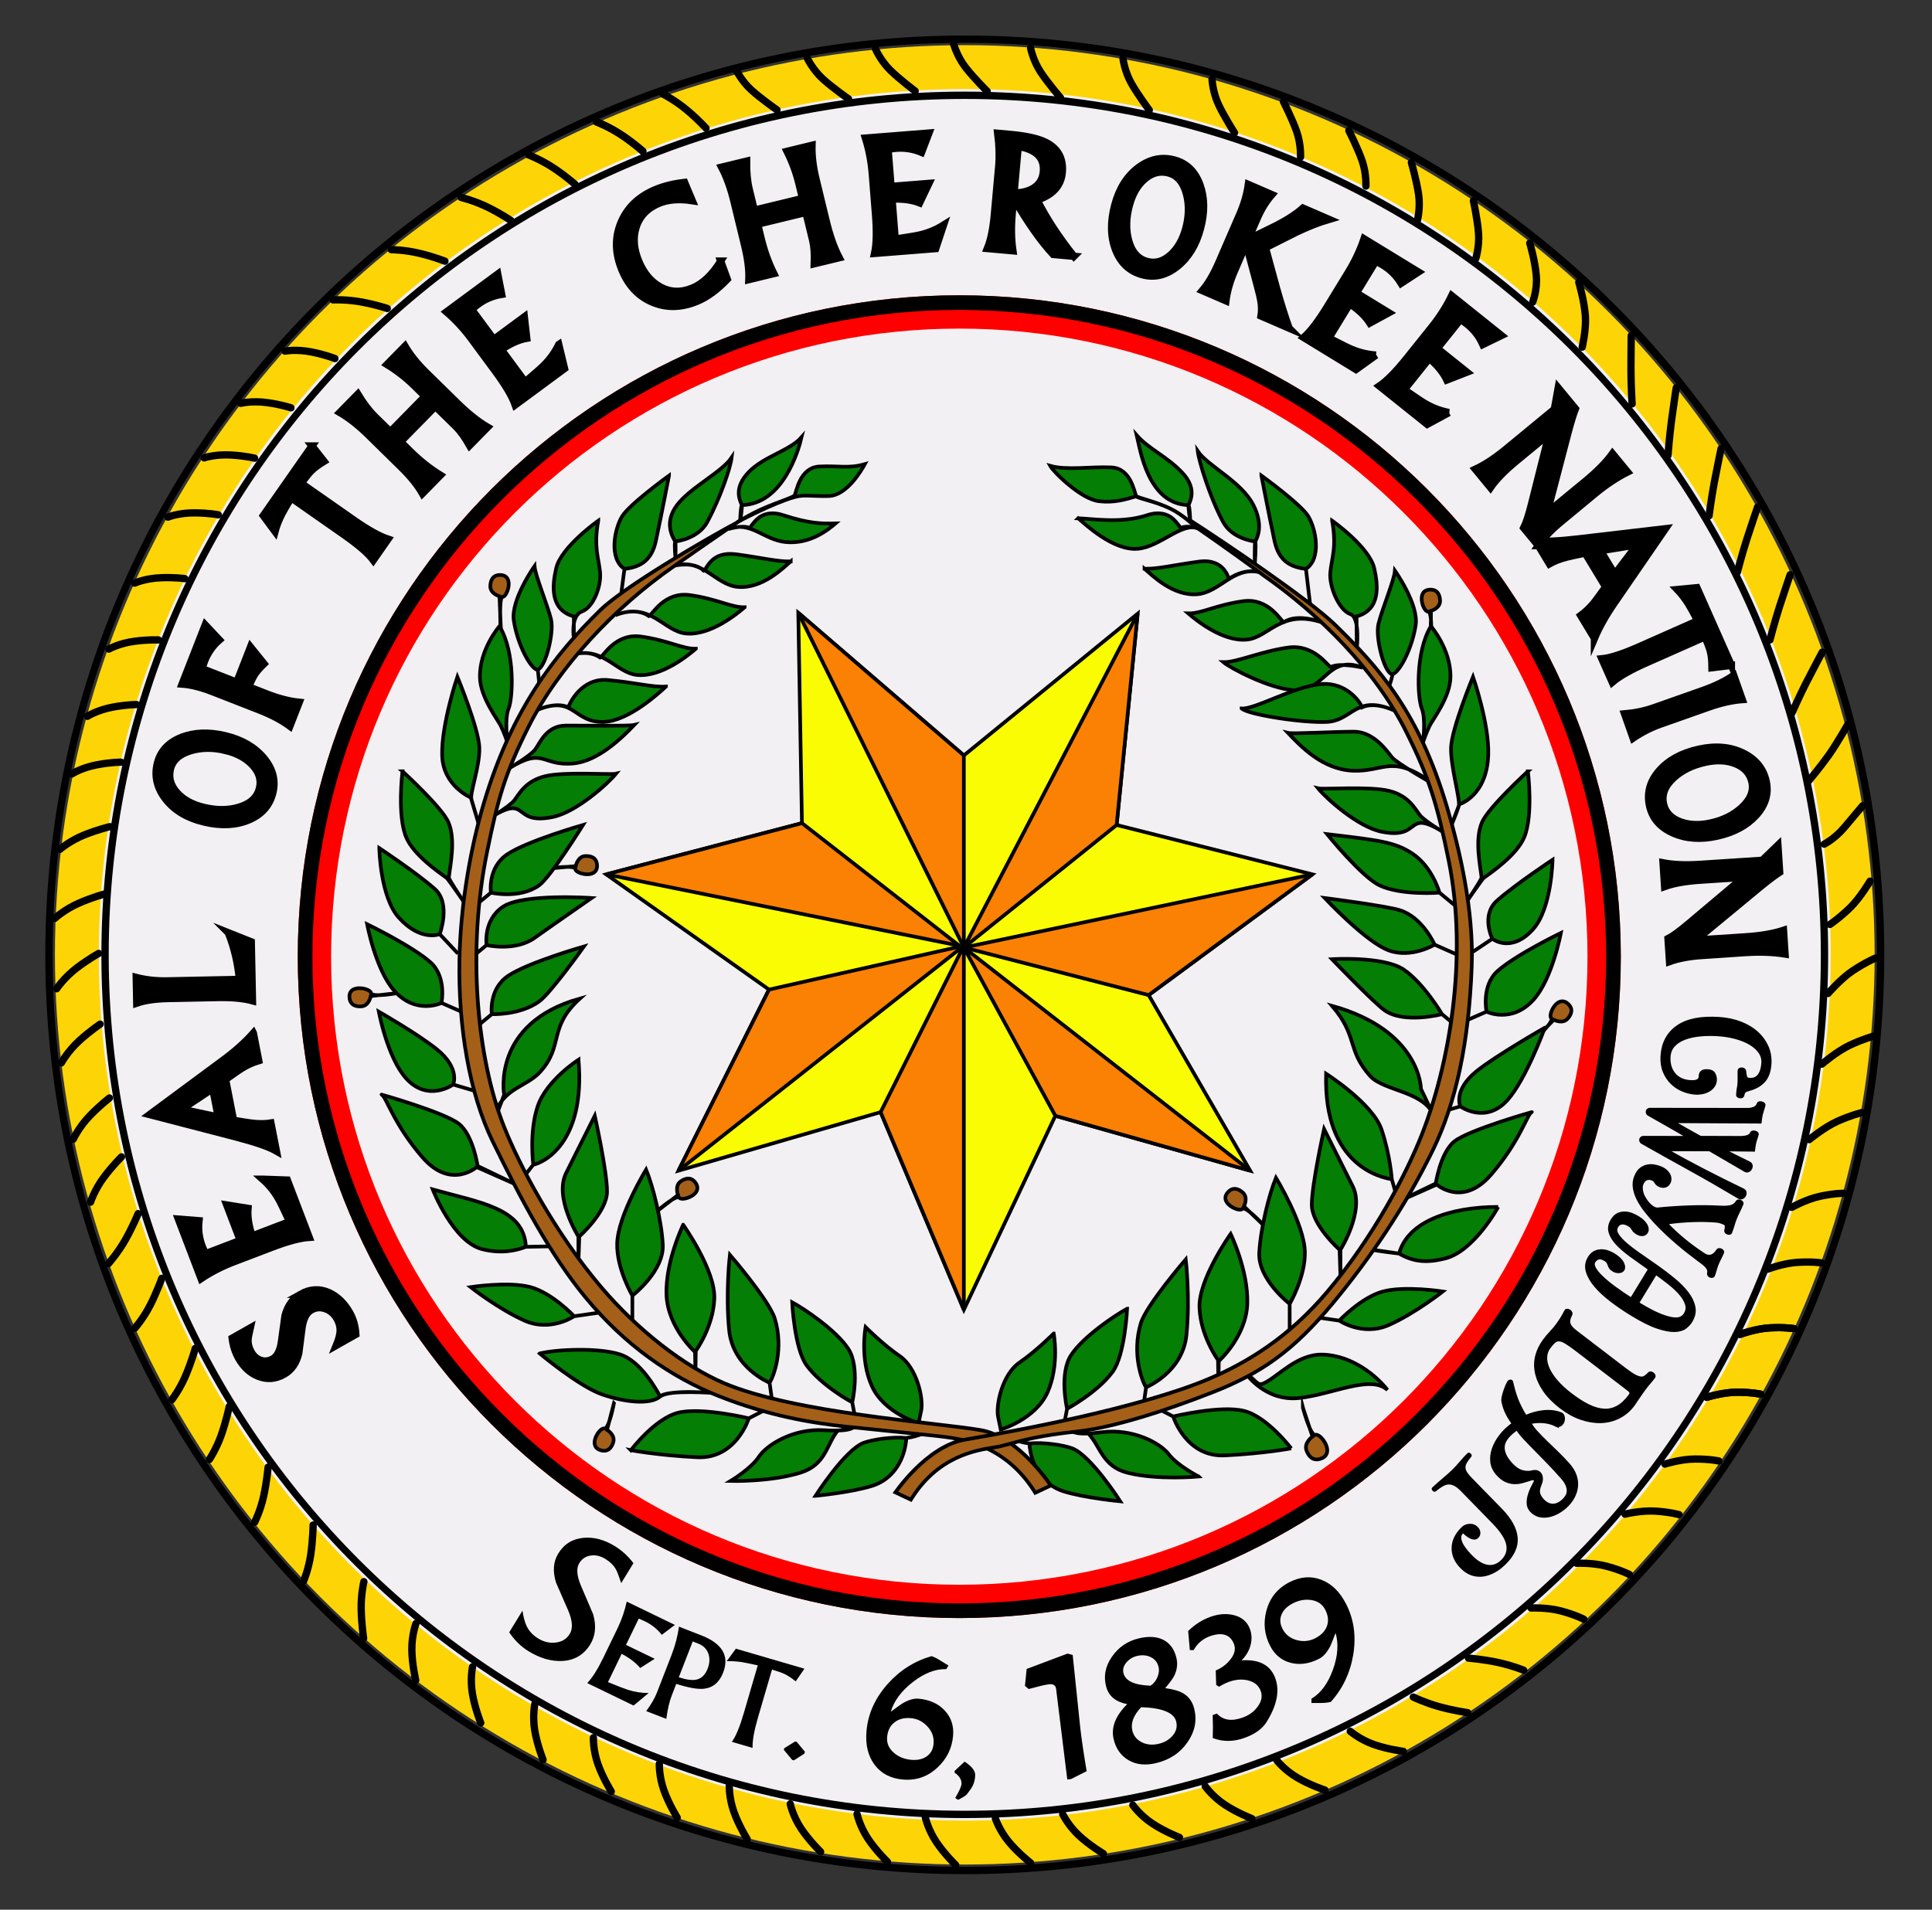<?xml version="1.0" encoding="UTF-8" standalone="no"?>
<svg xmlns="http://www.w3.org/2000/svg" viewBox="38.167 23.5 264 261">
  <rect x="38.167" y="23.5" width="264" height="261" fill="#333333" stroke="none"/>
  <defs>
    <path id="a" d="M251.833 167.398h61.886v42.033H251.833z"/>
  </defs>
  <circle cx="170.772" cy="153.52" r="122.214" fill="#F2F0F2"/>
  <circle cx="170" cy="154" r="121.327" fill="none" stroke="#FDD506" stroke-miterlimit="10" stroke-width="6"/>
  <path fill="none" stroke="#000" stroke-linecap="round" stroke-miterlimit="10" d="M148.477 31.454s.745 1.567 2.116 2.821c1.35 1.234 3.526 2.743 3.526 2.743m3.673-6.844s.685 1.594 2.007 2.898c1.302 1.285 3.42 2.874 3.42 2.874m5.259-6.431s.459 1.673 1.59 3.146c1.113 1.451 2.993 3.316 2.993 3.316m5.932-5.921s.332 1.703 1.35 3.258c1 1.531 2.732 3.533 2.732 3.533m8.541-5.359s.211 1.722 1.117 3.344c.891 1.598 2.479 3.716 2.479 3.716m8.576-4.204s.084 1.732.871 3.417c.771 1.659 2.2 3.887 2.2 3.887m9.02 3.321s.088-1.732-.527-3.486c-.602-1.727-1.805-4.086-1.805-4.086m18.314 16.188s.419-1.683.151-3.522c-.26-1.811-.986-4.356-.986-4.356m-6.214 3.219s.088-1.732-.526-3.486c-.603-1.727-1.805-4.086-1.805-4.086m17.336 17.5s.528-1.652.383-3.505c-.141-1.824-.697-4.412-.697-4.412m8.097 13.852s.641-1.63.504-3.483c-.156-2.116-.9-4.584-.9-4.584m7.166 14.221s.567-2.417.432-4.271c-.155-2.116-.9-4.584-.9-4.584m7.167 7.287s-.043 2.764-.039 4.623c.004 2.121.157 4.702.157 4.702m6.03-2.2s-.412 2.734-.656 4.577c-.279 2.103-.471 4.681-.471 4.681m7.252-.936s-.563 2.707-.91 4.533c-.396 2.083-.73 4.647-.73 4.647m6.629-1.208s-.895 2.616-1.463 4.386c-.65 2.019-1.3 4.521-1.3 4.521m7.218.348s-.894 2.616-1.463 4.386c-.65 2.019-1.299 4.521-1.299 4.521m7.143 1.677s-1.301 2.439-2.146 4.095c-.966 1.888-2.01 4.254-2.01 4.254m7.657 1.521s-1.492 2.628-2.566 4.146c-1.227 1.73-2.74 3.523-2.74 3.523m7.324 3.451s-1.305 1.561-2.508 2.978c-1.332 1.567-2.742 2.272-2.742 2.272m6.268 5.053s-1.332 2.272-2.742 3.644c-1.475 1.434-2.74 2.272-2.74 2.272m-.263 9.438s1.721-1.995 3.354-3.091c1.71-1.146 3.107-1.741 3.107-1.741m-7.306 14.493s1.993-1.724 3.77-2.567c1.859-.883 3.328-1.271 3.328-1.271m-8.82 14.15s2.026-1.683 3.819-2.491c1.877-.845 3.354-1.201 3.354-1.201m-9.557 12.947s1.945-1.099 3.867-1.512c2.015-.43 3.264-.408 3.264-.408m-10.433 10.373s2.084-.804 4.047-.932c2.057-.131 3.287.072 3.287.072m-15.65 18.37s2.128-.682 4.096-.693c2.06-.008 3.275.267 3.275.267"/>
  <path fill="none" stroke="#000" stroke-linecap="round" stroke-miterlimit="10" d="M271.39 214.471s2.128-.682 4.096-.693c2.06-.008 3.275.267 3.275.267m-2.811-8.174s2.092-.782 4.057-.891c2.058-.107 3.285.105 3.285.105"/>
  <path fill="none" stroke="#000" stroke-linecap="round" stroke-miterlimit="10" d="M275.95 205.871s2.092-.782 4.057-.891c2.058-.107 3.285.105 3.285.105M265.67 223.6s2.127-.682 4.096-.691c2.059-.01 3.275.265 3.275.265m-12.824 7.265s2.17-.535 4.134-.412c2.056.13 3.25.483 3.25.483m-14.001 6.64s2.232-.094 4.133.418c1.987.537 3.088 1.123 3.088 1.123m-13.451 4.573s2.232-.094 4.133.418c1.988.536 3.088 1.123 3.088 1.123m-15.762 5.314s2.104.168 4.063.599c2.011.442 3.485 1.058 3.485 1.058m-7.66 5.799s-2.09-.302-4.016-.854c-1.979-.568-3.412-1.275-3.412-1.275m-1.363 7.415s-2.155-.273-4.036-.939c-1.94-.688-3.214-1.803-3.214-1.803m-3.463 8.035s-2.063-.682-3.78-1.696c-1.772-1.047-2.808-2.386-2.808-2.386m-3.395 7.979s-2.024-.787-3.688-1.889c-1.719-1.137-2.684-2.526-2.684-2.526m-3.524 6.987s-2.024-.787-3.688-1.889c-1.718-1.137-2.683-2.526-2.683-2.526m-4.025 6.631s-1.868-1.108-3.328-2.469c-1.508-1.403-2.23-2.933-2.23-2.933m-4.372 6.677s-1.711-1.341-2.983-2.876c-1.315-1.586-1.836-3.195-1.836-3.195m-5.43 6.352s-1.559-1.514-2.664-3.174c-1.141-1.716-1.489-3.371-1.489-3.371m-5.171 6.114s-1.559-1.514-2.664-3.175c-1.141-1.715-1.489-3.371-1.489-3.371m-4.976 5.175s-1.559-1.514-2.664-3.175c-1.141-1.715-1.489-3.371-1.489-3.371m-5.888 4.807s-1.146-1.846-1.815-3.726c-.691-1.94-.627-3.631-.627-3.631m-7.117 4.419s-1.146-1.846-1.815-3.727c-.691-1.939-.627-3.631-.627-3.631m-6.568 3.794s-1.146-1.847-1.815-3.727c-.691-1.939-.627-3.631-.627-3.631m-6.876 3.018s-.806-2.019-1.136-3.984c-.341-2.03.017-3.687.017-3.687m-7.4 2.634s-.806-2.02-1.136-3.984c-.341-2.031.017-3.688.017-3.688m-7.764 1.836s-.496-2.115-.53-4.108c-.035-2.062.566-3.644.566-3.644m-7.157 2.037s-.299-2.035-.333-4.029c-.035-2.061.369-3.723.369-3.723m-6.933-7.744s-.036 2.059-.326 4.031c-.3 2.037-.969 3.611-.969 3.611m-4.859-15.549s-.185 2.051-.617 3.998c-.446 2.01-1.227 3.531-1.227 3.531m-3.458-15.836s-.428 2.013-1.088 3.896c-.683 1.942-1.639 3.361-1.639 3.361m-1.917-15.196s-.566 1.979-1.355 3.812c-.815 1.89-1.868 3.24-1.868 3.24m-1.359-16.617s-.697 1.937-1.607 3.712c-.94 1.831-2.081 3.108-2.081 3.108m-3.606-8.829s1.317-1.489 2.299-3.227c1.015-1.791 1.763-3.604 1.763-3.604m-2.273-7.759s-1.147 1.119-2.352 2.711c-1.331 1.757-1.879 3.479-1.879 3.479m2.583-14.238s-1.273.976-2.661 2.408c-1.532 1.584-2.283 3.229-2.283 3.229m3.676-15.729s-1.335.887-2.815 2.228c-1.634 1.479-2.494 3.069-2.494 3.069m5.106-14.961s-1.406.771-2.995 1.979c-1.754 1.333-2.747 2.846-2.747 2.846m6.484-12.93s-1.549.41-3.382 1.202c-2.023.874-3.349 2.104-3.349 2.104m7.511-12.526s-1.561.363-3.417 1.099c-2.048.813-3.411 2.002-3.411 2.002m8.348-11.915s-1.29-.015-3.252.353c-2.166.406-3.448 1.254-3.448 1.254m8.816-9.481s-1.29-.015-3.252.353c-2.166.406-3.448 1.254-3.448 1.254m9.715-10.438s-1.288-.083-3.266.179c-2.185.29-3.51 1.069-3.51 1.069m10.385-9.627s-1.274-.203-3.269-.126c-2.202.085-3.594.737-3.594.737m11.43-9.335s-1.264-.258-3.26-.267c-2.204-.009-3.623.582-3.623.582m11.844-8.055s-1.249-.323-3.241-.436c-2.201-.125-3.648.392-3.648.392m11.851-6.841s-1.218-.425-3.194-.703c-2.183-.306-3.668.089-3.668.089m12.871-6.12s-1.191-.496-3.147-.889c-2.162-.434-3.667-.126-3.667-.126m13.969-5.832s-1.448-.492-3.409-.862c-2.142-.404-3.996-.313-3.996-.313m15.282-5.286s-1.419-.57-3.356-1.045c-2.117-.52-3.973-.53-3.973-.53m16.346-3.98s-1.259-.869-3.044-1.759c-1.95-.974-3.758-1.393-3.758-1.393m15.568-1.792s-1.135-1.025-2.788-2.142c-1.807-1.221-3.544-1.872-3.544-1.872m24.227-3.663s-1.02-1.139-2.546-2.424c-1.667-1.404-3.327-2.236-3.327-2.236m-2.772 7.806s-1.135-1.025-2.788-2.142c-1.807-1.221-3.544-1.872-3.544-1.872"/>
  <path fill="none" stroke="#000" stroke-linecap="round" stroke-miterlimit="10" d="M125.998 44.163s-1.135-1.025-2.788-2.142c-1.807-1.221-3.544-1.872-3.544-1.872m19.03-7.195s.745 1.567 2.116 2.821c1.35 1.234 3.526 2.743 3.526 2.743"/>
  <path d="M170.001 29.357c33.292 0 64.593 12.965 88.135 36.507s36.507 54.842 36.507 88.135-12.965 64.593-36.507 88.136c-23.542 23.542-54.843 36.508-88.135 36.508-33.293 0-64.594-12.966-88.136-36.508C58.323 218.594 45.357 187.293 45.357 154s12.965-64.594 36.507-88.135c23.543-23.542 54.844-36.508 88.137-36.508m0 242.62c65.052 0 117.976-52.924 117.976-117.977 0-65.052-52.924-117.976-117.976-117.976-65.053 0-117.977 52.924-117.977 117.976 0 65.053 52.924 117.977 117.977 117.977m0-243.62C100.61 28.357 44.357 84.61 44.357 154c0 69.391 56.253 125.643 125.644 125.643 69.389 0 125.642-56.252 125.642-125.643 0-69.39-56.253-125.643-125.642-125.643zm0 242.62c-64.604 0-116.977-52.373-116.977-116.977 0-64.603 52.373-116.976 116.977-116.976 64.603 0 116.976 52.373 116.976 116.976 0 64.604-52.373 116.977-116.976 116.977z"/>
  <path fill="red" d="M259.643 154.25c0 49.922-40.471 90.393-90.392 90.393-49.923 0-90.394-40.471-90.394-90.393s40.471-90.393 90.394-90.393c49.921 0 90.392 40.471 90.392 90.393zm-90.392-85.84c-47.408 0-85.841 38.433-85.841 85.84 0 47.409 38.433 85.841 85.841 85.841 47.408 0 85.839-38.432 85.839-85.841 0-47.408-38.431-85.84-85.839-85.84z"/>
  <path d="M169.251 65.857c48.74 0 88.392 39.653 88.392 88.393s-39.652 88.393-88.392 88.393-88.394-39.65-88.394-88.393c0-48.74 39.654-88.393 88.394-88.393m0-2c-49.923 0-90.394 40.47-90.394 90.393 0 49.922 40.471 90.393 90.394 90.393 49.921 0 90.392-40.471 90.392-90.393s-40.471-90.393-90.392-90.393z"/>
  <g stroke="#000" stroke-miterlimit="10" stroke-width=".5">
    <path fill="#FAFC04" d="m169.875 202.5-11.375-27-27.625 8 12.375-24.75L121 143l26.75-7-.5-28.75 22.625 19.5 23.75-19.375-2.875 28.875L217.5 143l-22.375 16.5 13.874 24-26.624-7.5z"/>
    <path fill="#FA8104" stroke-linejoin="bevel" d="m147.25 107.25 22.625 19.5V153zm46.375.125-2.875 28.875L169.875 153z"/>
    <path fill="#FA8104" stroke-linecap="round" stroke-linejoin="bevel" d="m217.5 143-22.375 16.5-25.25-6.5z"/>
    <path fill="#FA8104" stroke-linejoin="bevel" d="m208.999 183.5-26.624-7.5-12.5-23zm-50.499-8 11.375 27v-49.75zm-27.625 8 12.375-24.75 26.625-6zM121 143l26.75-7 21.5 16.75z"/>
  </g>
  <path fill="none" stroke="#000" stroke-miterlimit="10" stroke-width=".5" d="m111.875 117.125-.375-3.625"/>
  <path fill="#A46019" stroke="#000" stroke-miterlimit="10" stroke-width=".5" d="m113.104 142.211 3.735-.339s.257-1.32 1.297-1.373c.763-.039 1.524.196 1.614 1.192.08.885-.482 1.233-1.137 1.29-.82.071-1.787-.317-1.82-.686-.061-.664-3.689-.084-3.689-.084z"/>
  <path fill="#047E04" stroke="#000" stroke-miterlimit="10" stroke-width=".5" d="M139.305 94.805s.309-2.081.232-2.273c-.278-.696-1.159-2.319.928-4.499 2.087-2.18 5.612-2.922 7.236-4.778-.464 1.948-2.598 9.138-8.164 9.277-.186.279-.232 2.273-.232 2.273z"/>
  <path fill="#047E04" stroke="#000" stroke-miterlimit="10" stroke-width=".5" d="M139 94.813s1.651-1.029 3.438-1.813c1.997-.876 4.158-1.529 4.305-1.799.278-.51.695-3.803 3.386-3.942 2.691-.139 3.943.325 6.215-.325-.463.835-2.458 4.313-4.963 4.36s-3.299-.234-4.638.139c-2.93.817-7.743 3.38-7.743 3.38z"/>
  <path fill="#047E04" stroke="#000" stroke-miterlimit="10" stroke-width=".5" d="M152.338 95.037c-.928.789-3.391 2.859-6.772 2.551-3.062-.278-4.816-2.963-7.879-1.776 0 0 1.849-.59 2.87-.172.417-.139 1.296-2.831 4.685-1.716 3.525 1.159 5.287 1.159 7.096 1.113zm-21.868 4.762s.058-2.103-.042-2.284c-.359-.658-1.563-2.569.249-4.983 1.812-2.414 6.078-4.458 7.468-6.494-.155 1.355-1.542 5.494-3.34 8.813-.849 1.566-2.62 2.407-4.377 2.664-.151.298.042 2.284.042 2.284zm15.746.433c-.928.789-3.854 3.787-7.236 3.479-3.062-.278-4.73-3.961-8.667-2.898 0 0 2.688-.646 4.021.688.417-.139.927-2.728 4.461-2.242 3.71.509 5.612 1.019 7.421.973zM129.583 88.5s-5.417 3.917-6.417 5.583c-1.037 1.729-1.833 5.75.333 7.167l-.417 3.167.417-3.167c4.083-.417 4.167-3.417 4.583-5.25.288-1.261 1.501-7.5 1.501-7.5zm-9.666 6.167s-5.083 3.583-5.75 6.5c-.523 2.288-.917 5.667 2.417 6.583v3s-.5-3.083 1.083-3.667 2.667-3.417 2.5-5.333-.917-3.417-.25-7.083zm20 11.833c-.928.789-4.619 3.891-8 3.583-3.062-.278-4.833-4.417-9.667-2.5 0 0 2.687-1.211 4.604.123.417-.139 2.03-3.358 5.563-2.873 3.71.511 5.691 1.713 7.5 1.667z"/>
  <path fill="#A46019" stroke="#000" stroke-miterlimit="10" stroke-width=".5" d="m106.75 112.75-.333-7.75s-1.292-.375-1.25-1.417c.03-.764.333-1.5 1.333-1.5.888 0 1.185.592 1.182 1.25-.004.824-.478 1.75-.848 1.75-.667 0-.084 7.667-.084 7.667z"/>
  <path fill="#047E04" stroke="#000" stroke-miterlimit="10" stroke-width=".5" d="M111.208 100.875s-3.25 4.584-2.833 7.417 1.917 6 3 6.667 2.583-4.833 2.083-6.833-2.166-6.001-2.25-7.251zm-4.791 8.208s-2.75 3.167-2.667 7c.059 2.712 2.417 5.75 2.833 6.583s.917 2.25.917 2.25-.416-3.167.167-4.583.917-7.666-1.25-11.25zm-2.75 27.334L102.5 132.5s-3.833-1.583-3.917-5.833S100.667 116 100.667 116s2.917 7.084 3 9.667-1.333 6.25-1.083 7.083 1.083 3.667 1.083 3.667zm4.083-7.917s2.833-1.667 3.5-2.5 1.5-3.333 4.25-3.333 8.667.083 9.333-.083c-1.667 1.75-4.917 4.917-8.25 5.25-4.444.444-4-2.334-8.833.666zm25.5-16.333c-.928.789-4.619 3.891-8 3.583-3.062-.278-4.833-4.417-9.667-2.5 0 0 2.687-1.211 4.604.123.417-.139 2.03-3.358 5.563-2.873 3.711.511 5.691 1.713 7.5 1.667zm-4.083 5.166c-.891.83-5.106 4.727-8.5 4.833-4.398.138-3.917-4.083-9.75-1.333 0 0 2.917-1.583 4.917-.667.167-.583 1.828-4.048 5.38-3.725 3.729.341 6.148 1.021 7.953.892zm-36 11.584s-.75 6 .5 9c1.013 2.432 4.442 4.782 5.516 5.554.251.18 2.817 3.946 2.817 3.946s-2.53-3.683-2.5-4c.139-1.46 1-5.167-.083-7.583-.918-2.048-6.25-6.917-6.25-6.917zM90 139.417s.102 6.65 2.667 9.5c3 3.333 5.583 2.25 5.583 2.25l2.5 2.667-2.5-2.667S99.833 147 97.583 145c-2.491-2.214-7.583-5.583-7.583-5.583zm13.333 7.666 1.917-1.583s-.5-3.417 2.25-5.25 10.333-4 10.333-4-4.422 7.116-6 8.25c-2.667 1.917-6.583 1-6.583 1l-1.917 1.583zm1.584-11.666s2.833-1.667 3.5-2.5 1.5-2.667 4.25-3.333c2.672-.648 9-.167 9.667-.333-1.083 1.333-5.384 5.251-8.667 5.917-5.75 1.165-3-3.418-8.75.249z"/>
  <path fill="#A46019" stroke="#000" stroke-miterlimit="10" stroke-width=".5" d="m92.555 159.215-3.726.424s-.227 1.325-1.266 1.4c-.762.057-1.528-.161-1.641-1.155-.1-.883.455-1.243 1.108-1.313.818-.09 1.794.275 1.835.646.075.66 3.69-.002 3.69-.002zm35.296 29.9 2.967-2.292s-.493-1.253.356-1.855c.623-.442 1.39-.653 2.002.138.544.703.255 1.302-.266 1.699-.654.5-1.679.693-1.904.399-.407-.527-3.155 1.911-3.155 1.911zm-5.793 26.175-.943 3.629s1.156.688.853 1.687c-.22.73-.699 1.367-1.667 1.115-.86-.224-.998-.871-.83-1.505.211-.796.902-1.575 1.261-1.481.646.165 1.326-3.445 1.326-3.445z"/>
  <path fill="#047E04" stroke="#000" stroke-miterlimit="10" stroke-width=".5" d="M88.336 149.815s1.162 6.265 3.727 9.115c3 3.332 6.431 1.642 6.431 1.642l3.187 1.395-3.187-1.395s.736-3.56-1.514-5.56c-2.492-2.214-8.644-5.197-8.644-5.197zm14.4 4.438 1.917-1.583s-.5-3.417 2.25-5.25 12.105-1.189 12.105-1.189-6.194 4.305-7.772 5.439c-2.667 1.917-6.583 1-6.583 1l-1.917 1.583zm.723 9.436 1.917-1.584s-.5-3.416 2.25-5.25 10.333-4 10.333-4-4.543 6.381-6.121 7.516c-2.667 1.917-6.462 1.734-6.462 1.734l-1.917 1.584zm-13.529-1.923s1.162 6.266 3.727 9.113c3 3.333 6.431.846 6.431.846l3.386.995-3.386-.995s.996-2.189-2.19-4.781c-2.588-2.103-7.968-5.178-7.968-5.178zm17.128 11.352s-1.792-9.761 10.357-13.146c-4.382 3.981-2.191 6.372-5.377 9.959-1.984 2.23-5.179 2.188-6.374 6.174-1.195 3.984 1.394-2.987 1.394-2.987zm1.792 12.348-5.377-2.589s-3.585 3.385-7.568-1.195c-3.983-4.58-4.979-8.363-5.577-8.563-.598-.199 8.564 2.391 10.556 3.982 1.992 1.592 2.589 5.979 2.589 5.979l5.377 2.386zm8.365-17.128s-4.382 2.788-5.577 6.373c-1.195 3.585-.598 7.969-.598 7.969l-1.872 2.358 1.872-2.358c1.196-.201 7.171-2.789 6.175-14.342zm-19.916 17.725s2.788 7.172 6.771 8.166c2.407.604 4.445.27 5.957-.326l3.318-.06-3.318.06c-.254-5.294-6.355-6.048-12.728-7.84zm23.501 16.731-4.183.599s-3.187 2.19-6.771.599c-3.584-1.595-7.369-4.581-7.369-4.581s5.178-.799 8.166 0c2.988.797 5.975 3.982 5.975 3.982l4.182-.599zm-3.597-10.305s-3.354-5.313-1.677-8.666c1.677-3.354 3.914-7.826 3.914-7.826s1.677 7.548 1.677 10.343-3.795 6.149-3.795 6.149l-.118 3.634-.001-3.634zm9.251-9.143s-3.841 6.284-3.952 10.082c-.101 3.445 2.077 7.146 2.077 7.146v4.763-4.763s4.357-3.345 4.155-6.991c-.19-3.416-1.368-8.009-2.28-10.237zm-14.54 25.133s5.32 4.459 8.461 5.572c3.141 1.114 6.688 1.471 8.004.305.963-.963 7.499-.457 7.499-.457s-6.13-.557-7.499.457c-.456-.76-2.583-4.862-5.573-5.774-2.99-.914-8.562-.662-10.892-.103zm19.606-17.583s4.408 6.183 4.256 10.082c-.152 3.899-2.533 7.145-2.533 7.145l-.051 3.141-.051-2.988s-3.749-3.344-3.901-7.854c-.152-4.509 2.28-9.526 2.28-9.526zm12.21 24.473-.405-2.889s-5.016-2.025-5.522-7.193c-.506-5.168.102-10.285.102-10.285s5.371 6.223 6.13 8.714c1.267 4.155-.152 7.904-.709 8.767l.404 2.886zm-19.354 6.333s3.243-4.308 6.435-5.117 9.677.76 9.677.76l3.141-1.62-3.141 1.62s-1.723 5.574-7.042 5.32c-5.319-.254-9.07-.963-9.07-.963zm32.069-16.82s2.432 2.433 4.661 3.952c2.349 1.604 3.27 5.792 2.938 7.447-.304 1.52-.354 1.723-.354 1.723s-4.712-1.367-6.384-5.066c-1.672-3.698-.861-8.056-.861-8.056zm-10.031-3.394s.297 6.32 1.976 8.613c2.077 2.836 6.231 5.063 6.231 5.063l.355 1.875-.355-1.875s1.115-4.813-.557-7.347c-1.672-2.531-5.978-5.417-7.65-6.329zm-8.41 24.42s2.786-1.672 3.85-3.293 4.662-3.902 8.917-3.648 4.002-.506 4.61-.861c-.405.307-1.723.813-2.736.912-1.552 1.849-1.571 4.61-5.016 5.728-4.027 1.301-9.625 1.162-9.625 1.162zm11.602 2.028s4.002-6.281 6.586-7.244c1.178-.438 3.901-.861 5.826-.658 1.672-.202 3.04-.963 3.04-.963s-1.166.606-3.04.963c-.203 2.938-1.773 5.624-4.661 6.535-2.888.911-7.751 1.367-7.751 1.367zm41.637.75s-4.004-6.281-6.588-7.244c-1.179-.438-3.9-.861-5.826-.658-1.672-.202-3.039-.963-3.039-.963s1.166.606 3.039.963c.203 2.938 1.773 5.624 4.662 6.535 2.886.911 7.752 1.367 7.752 1.367z"/>
  <path fill="#A46019" d="M179.631 227.523c-3.909-6.34-9.708-7.236-11.625-7.533-1.232-.19-3.686-.438-7.082-.779-2.081-.21-4.516-.455-7.236-.745-3.952-.42-10.028-1.302-17.133-4.093-7.032-2.764-13.194-7.296-18.314-13.473-4.943-5.965-9.05-13.815-12.752-21.41-3.068-6.297-4.723-15.352-4.541-24.846.132-6.915 1.349-14.709 3.338-21.392 4.011-13.476 10.296-20.896 15.915-26.375 3.278-3.197 14.375-9.673 18.717-11.989-1.463 1-5.561 3.821-8.839 6.128-8.447 5.896-15.819 14.072-19.719 21.871-3.167 6.334-4.096 9.499-5.646 17.091-2.579 12.636-1.678 27.328 2.296 37.429 2.309 5.869 7.312 14.943 13.282 21.984 4.926 5.809 11.376 10.851 16.834 13.16 7.218 3.055 19.876 4.54 28.251 5.523 2.813.33 5.242.615 6.809.883 4.716.807 8.732 6.346 9.564 7.564l-2.119 1.002z"/>
  <path d="M134.321 97.752c-1.433.994-2.983 2.073-4.384 3.059-8.48 5.919-15.883 14.13-19.801 21.965-3.18 6.36-4.112 9.535-5.667 17.153-2.588 12.68-1.682 27.426 2.308 37.57 2.317 5.892 7.335 14.995 13.325 22.058 5.024 5.922 11.352 10.867 16.928 13.229 7.251 3.067 19.93 4.557 28.319 5.542 2.81.33 5.235.613 6.796.882 4.359.745 8.137 5.661 9.232 7.218l-1.651.778c-3.968-6.269-9.755-7.163-11.682-7.461-1.239-.19-3.694-.438-7.094-.781-2.081-.21-4.515-.455-7.236-.743-3.938-.42-9.991-1.298-17.068-4.078-6.992-2.746-13.12-7.256-18.213-13.398-4.926-5.943-9.024-13.778-12.72-21.359-3.051-6.262-4.697-15.275-4.515-24.729.132-6.893 1.345-14.666 3.327-21.325 3.995-13.421 10.254-20.81 15.851-26.268 2.376-2.325 8.904-6.386 13.945-9.312m5.429-3.485c-.111 0-.335.077-.75.295-4.409 2.333-15.664 8.909-18.974 12.137-6.24 6.086-12.176 13.701-15.98 26.483-1.743 5.854-3.199 13.688-3.348 21.458-.177 9.192 1.349 18.357 4.566 24.959 3.945 8.094 7.972 15.651 12.784 21.459 5.38 6.489 11.667 10.896 18.415 13.547 6.524 2.563 12.266 3.584 17.198 4.107 7.153.762 12.328 1.219 14.306 1.521 2.626.406 7.915 1.521 11.567 7.608l2.588-1.218s-4.439-6.982-9.894-7.914c-6.24-1.066-25.397-2.326-35.004-6.393-5.263-2.229-11.628-7.063-16.741-13.09-6.419-7.569-11.208-16.748-13.241-21.916-3.652-9.285-5.022-23.869-2.283-37.289 1.522-7.458 2.428-10.637 5.625-17.029 4.18-8.358 11.928-16.396 19.64-21.778 4.109-2.892 9.436-6.544 9.436-6.544s.347-.403.09-.403z"/>
  <path fill="none" stroke="#000" stroke-miterlimit="10" stroke-width=".5" d="M228 117.25s.688-1.75.563-3.063"/>
  <path fill="#047E04" stroke="#000" stroke-miterlimit="10" stroke-width=".5" d="M200.811 94.805s-.311-2.081-.232-2.273c.278-.696 1.159-2.319-.928-4.499-2.087-2.18-4.525-3.178-6.15-5.033.465 1.948 1.514 9.393 7.078 9.532.185.279.232 2.273.232 2.273z"/>
  <path fill="#047E04" stroke="#000" stroke-miterlimit="10" stroke-width=".5" d="M201.375 95.375s-1.672-1.587-3.313-2.375c-2.168-1.042-4.47-1.383-4.627-1.674-.278-.51-.694-3.803-3.388-3.942-2.688-.139-6.108.433-8.381-.217.463.835 4.178 4.538 6.666 4.833 2.104.25 3.666-.25 5.103-.674.632.304 2.785.789 4.627 1.674 1.81.87 3.313 2.375 3.313 2.375z"/>
  <path fill="#047E04" stroke="#000" stroke-miterlimit="10" stroke-width=".5" d="M185.5 94.333c.928.789 4.785 4.474 8.166 4.167 3.062-.278 6.029-3.695 8.211-2.767 0 0-1.299-.51-2.319-.093-.417-.139-1.296-2.831-4.685-1.716-3.525 1.159-7.563.456-9.373.409zm24.125 6.48s-.039-3.116.062-3.297c.358-.658 1.104-2.285-.249-4.983-1.604-3.199-6.215-5.329-7.604-7.365.153 1.355 1.679 6.365 3.477 9.685.85 1.566 2.62 2.407 4.377 2.664.15.296-.063 3.296-.063 3.296zm-15.061.419c.929.789 3.854 3.787 7.235 3.479 3.063-.278 4.888-3.773 8.388-3.023 0 0-1.813-.625-4.125.938 0 0-.543-2.853-4.076-2.367-3.711.509-5.612 1.019-7.422.973zM210.532 88.5s5.416 3.917 6.416 5.583c1.036 1.729 1.834 5.75-.332 7.167l.571 4.813-.571-4.813c-4.084-.417-4.168-3.417-4.584-5.25-.287-1.261-1.5-7.5-1.5-7.5zm9.666 6.167s5.084 3.583 5.75 6.5c.522 2.288.916 5.667-2.416 6.583l.03 4.438s.5-4.313-.875-4.75c-1.583-.583-2.905-3.771-2.739-5.688.168-1.917.918-3.417.25-7.083zm-19.666 12.666c.928.789 4.618 3.891 8 3.583 3.063-.278 4.655-4.292 10.469-2.292 0 0-3.487-1.419-5.403-.085-.418-.139-2.03-3.358-5.563-2.873-3.714.511-5.695 1.714-7.503 1.667z"/>
  <path fill="#A46019" stroke="#000" stroke-miterlimit="10" stroke-width=".5" d="M233.698 110.75V107s1.291-.375 1.25-1.417c-.029-.764-.332-1.5-1.332-1.5-.89 0-1.187.592-1.183 1.25.004.824.478 1.75.849 1.75.666 0 .416 3.667.416 3.667z"/>
  <path fill="#047E04" stroke="#000" stroke-miterlimit="10" stroke-width=".5" d="M228.782 101.5s3.25 4.584 2.834 7.417c-.418 2.833-1.918 6-3 6.667-1.084.667-2.584-4.833-2.084-6.833s2.166-6.001 2.25-7.251zm4.916 7.583s2.75 3.167 2.668 7c-.06 2.712-2.418 5.75-2.834 6.583s-.916 2.25-.916 2.25.416-3.167-.168-4.583c-.582-1.416-.916-7.666 1.25-11.25zm2.75 27.334 1.137-3s3.748-1.083 3.947-6.75c.147-4.248-2.084-10.667-2.084-10.667s-2.916 7.084-3 9.667c-.082 2.583 1.303 7.167 1.053 8s-1.053 2.75-1.053 2.75zm-2.115-5.584s-5.301-3-5.967-3.833c-.669-.833-2.449-3.5-5.199-3.5s-8.334.333-9 .167c1.666 1.75 4.666 5 8.865 5.167 4.463.177 5.301-2.501 11.301 1.999zm-29-16.833c.928.789 6.277 3.637 9.668 3.833 4.304.25 4.529-5 9.363-3.083 0 0-3.031-.75-4.363-.083-.418-.139-2.27-3.152-5.803-2.667-3.711.511-7.055 2.046-8.865 2z"/>
  <path fill="#047E04" stroke="#000" stroke-miterlimit="10" stroke-width=".5" d="M207.833 120.333c.894.83 8.225 1.986 11.614 1.833 3.72-.167 3.919-4.083 9.75-1.333 0 0-2.915-1.583-4.915-.667-.166-.583-2.064-3.491-5.615-3.167-3.729.341-9.028 3.463-10.834 3.334zm39.115 8.584s.75 6-.5 9c-1.014 2.432-4.441 4.782-5.517 5.554-.251.18-2.815 3.946-2.815 3.946s2.528-3.683 2.5-4c-.14-1.46-1-5.167.082-7.583.918-2.048 6.25-6.917 6.25-6.917zm3.366 12.094s-.103 6.65-2.668 9.5c-3 3.333-5.556 1.297-5.556 1.297l-2.987 1.992 2.987-1.992s-1.61-3.214.64-5.214c2.492-2.215 7.584-5.583 7.584-5.583zm-13.532 6.072-1.916-1.583s-.949-3.5-3.699-5.333c-2.412-1.609-4.666-1.834-11.666-2.667 0 0 4.719 5.833 7.166 7 2.965 1.413 8.199 1 8.199 1l1.916 1.583zm-1.084-9.666s-2.832-1.667-3.5-2.5c-.666-.833-1.501-2.667-4.25-3.333-2.673-.648-9.001-.167-9.666-.333 1.084 1.333 5.383 5.251 8.666 5.917 5.75 1.165 3-3.418 8.75.249z"/>
  <path fill="#A46019" stroke="#000" stroke-miterlimit="10" stroke-width=".5" d="m210.85 190.973-2.705-2.6s.625-1.191-.154-1.882c-.57-.509-1.313-.8-2.005-.079-.616.643-.396 1.266.082 1.718.597.567 1.593.869 1.851.603.46-.482 2.931 2.24 2.931 2.24zm5.354 24.925 1.313 3.938s-1.228.847-.815 1.923c.297.791.871 1.461 1.922 1.109.935-.313 1.039-1.036.805-1.727-.293-.861-1.112-1.672-1.502-1.541-.703.238-1.723-3.702-1.723-3.702zm31.664-50.339 2.62-2.686s1.187.634 1.884-.141c.512-.566.811-1.308.094-2.004-.637-.621-1.262-.404-1.719.067-.572.593-.881 1.586-.615 1.847.476.465-2.264 2.917-2.264 2.917z"/>
  <path fill="#047E04" stroke="#000" stroke-miterlimit="10" stroke-width=".5" d="M251.452 151.011s-1.162 6.265-3.727 9.114c-3 3.333-6.432 1.641-6.432 1.641l-3.188 1.396 3.188-1.396s-.734-3.558 1.516-5.558c2.49-2.215 8.643-5.197 8.643-5.197zm-14.327 12.678-1.916-1.584s-2.52-4.281-5.27-6.115-9.759-1.396-9.759-1.396 5.592 5.838 7.17 6.973c2.667 1.916 7.856.539 7.856.539l1.919 1.583zm12.135.267s-2.555 7.062-5.119 9.91c-3 3.333-6.43.845-6.43.845l-3.387.996 3.387-.996s-.996-2.189 2.188-4.779c2.589-2.104 9.361-5.976 9.361-5.976zm-16.927 8.364s0-7.967-12.148-11.354c3.585 4.184 1.992 5.977 5.179 9.563 1.984 2.23 7.769 1.99 8.964 5.975l-1.995-4.184zm-3.385 15.535 5.377-2.59s3.586 3.385 7.567-1.195c3.981-4.579 4.979-8.363 5.575-8.563.598-.198-8.563 2.392-10.555 3.983-1.992 1.592-2.591 5.979-2.591 5.979l-5.373 2.386zm-9.573-17.605s6.385 4.063 7.578 7.646c1.194 3.586 1.396 6.771 1.396 6.771l.797 2.789-.797-2.789c-1.195-.196-9.372-1.67-8.974-14.417zm23.513 18.203s-3.278 6.052-7.263 7.047c-2.438.609-4.293.5-6.28-.673 0 0-2.062-.244-2.987-.397-2.391-.397 2.987.397 2.987.397 1.195-4.382 6.97-6.374 13.543-6.374zm-25.891 14.938 4.185.6s3.188 2.189 6.771.598c3.584-1.592 7.368-4.581 7.368-4.581s-5.178-.797-8.166 0c-2.987.798-5.975 3.983-5.975 3.983l-4.183-.6zm20.628-49.266-3.428-1.521s-3.14 1.918-6.248.797c-3.109-1.119-8.765-7.169-8.765-7.169s8.44 1.082 10.292 1.675c3.128 1.004 4.72 4.697 4.72 4.697l3.429 1.521zm-16.292 40.177s3.354-5.312 1.678-8.666c-1.678-3.354-3.913-7.825-3.913-7.825s-1.679 7.547-1.679 10.342c0 2.797 3.795 6.149 3.795 6.149l.119 3.634v-3.634zm-8.814-9.831s3.841 6.284 3.952 10.082c.102 3.445-2.077 7.146-2.077 7.146v4.763-4.763s-4.356-3.345-4.155-6.991c.189-3.416 1.367-8.009 2.28-10.237zm-6.19 7.675s-4.408 6.183-4.256 10.082c.15 3.899 2.532 7.145 2.532 7.145l.052 3.141.051-2.988s3.748-3.344 3.899-7.854c.151-4.509-2.278-9.526-2.278-9.526zm-11.961 23.848.405-2.889s5.017-2.025 5.521-7.193c.508-5.168-.102-10.285-.102-10.285s-5.369 6.223-6.13 8.714c-1.267 4.155.151 7.904.71 8.767l-.404 2.886zm20.228 5.458s-3.242-4.308-6.434-5.117c-3.193-.81-9.68.76-9.68.76l-3.143-1.62 3.143 1.62s1.725 5.574 7.043 5.32c5.322-.254 9.071-.963 9.071-.963zm-32.444-15.695s-2.433 2.433-4.661 3.952c-2.349 1.604-3.27 5.792-2.938 7.447.305 1.52.354 1.723.354 1.723s4.713-1.367 6.385-5.066c1.671-3.698.86-8.056.86-8.056zm10.032-3.394s-.297 6.32-1.977 8.613c-2.076 2.836-6.23 5.063-6.23 5.063l-.355 1.875.355-1.875s-1.115-4.813.557-7.347c1.672-2.531 5.978-5.417 7.65-6.329zm9.774 22.936s-2.896-1.479-4.064-3.023c-1.172-1.545-4.916-3.575-9.146-3.032-4.229.542-4.025-.232-4.658-.548.427.277 1.773.693 2.791.726 1.677 1.737 1.881 4.493 5.395 5.372 4.105 1.022 9.682.505 9.682.505zm6.481-14.047s2.617 3.823 7.246 3.32c4.629-.504 9.761-3.219 12.075-1.106-1.409-1.812-4.727-4.713-8.855-4.831-3.521-.101-6.131 3.053-8.051 3.926-.932.421-1.02-.45-2.415-1.309z"/>
  <path fill="#A46019" d="M160.514 227.467c.846-1.185 4.812-6.406 9.512-7.211 8.582-1.467 24.324-4.496 33.327-8.306 6.384-2.702 11.647-6.563 16.091-11.802 6.213-7.323 10.786-15.937 12.995-21.551 3.606-9.173 6.468-23.854 3.671-37.554-1.54-7.545-2.595-11.142-5.805-17.564-3.781-7.562-10.911-15.362-19.561-21.399-4.189-3.135-9.014-6.446-9.556-6.818-.103-.189-.188-.39-.242-.542 3.841 2.457 16.05 10.657 19.623 14.146 6.089 5.937 11.44 11.905 15.296 24.85 2.49 8.375 3.637 15.74 3.4 21.891-.396 10.354-2.131 18.554-5.309 25.072-3.484 7.146-8.078 14.185-13.652 20.909-5.205 6.278-9.497 9.466-16.398 12.179-4.438 1.741-12.753 4.76-18.599 5.381-4.976.528-7.494 1.22-9.161 1.676-.753.205-1.35.369-1.941.461-2.623.404-7.901 1.221-11.578 7.177l-2.113-.995z"/>
  <path d="M207.262 99.224c4.925 3.362 10.833 7.578 13.137 9.824 6.063 5.913 11.393 11.855 15.229 24.742 2.483 8.349 3.625 15.687 3.394 21.81-.396 10.316-2.121 18.484-5.282 24.971-3.479 7.133-8.059 14.15-13.619 20.861-5.177 6.241-9.439 9.408-16.3 12.104-4.425 1.737-12.717 4.748-18.532 5.366-4.994.531-7.525 1.225-9.199 1.683-.746.204-1.336.365-1.916.455l-.071.011c-2.561.396-7.832 1.21-11.561 7.094l-1.642-.771c1.11-1.507 4.83-6.124 9.175-6.866 8.593-1.469 24.355-4.503 33.382-8.323 6.422-2.718 11.715-6.6 16.186-11.869 6.23-7.348 10.82-15.984 13.035-21.621 3.621-9.203 6.49-23.938 3.686-37.692-1.545-7.569-2.604-11.178-5.824-17.625-3.802-7.598-10.959-15.432-19.629-21.482-1.209-.907-2.461-1.819-3.649-2.672m-6.506-4.853c-.344 0 .244 1.067.244 1.067s5.125 3.5 9.602 6.851c7.711 5.382 15.301 12.947 19.48 21.306 3.193 6.392 4.262 10.044 5.783 17.502 2.736 13.418-.008 28.125-3.658 37.41-2.033 5.169-6.533 13.912-12.953 21.481-5.113 6.027-10.735 9.505-15.998 11.732-9.606 4.063-27.032 7.223-33.272 8.288-5.452.933-9.844 7.558-9.844 7.558l2.587 1.219c3.652-6.087 8.892-6.846 11.52-7.252 1.979-.307 3.938-1.373 11.092-2.135 4.933-.523 12.141-2.834 18.662-5.397 6.748-2.651 11.119-5.76 16.5-12.25 4.813-5.808 9.74-12.867 13.688-20.961 3.217-6.601 4.938-14.808 5.333-25.171.296-7.765-1.671-16.116-3.413-21.971-3.807-12.783-9.117-18.872-15.357-24.958-3.561-3.472-15.603-11.579-19.686-14.19-.146-.091-.245-.129-.31-.129z"/>
  <path d="M257.04 183.914q0 .823.208 1.302.208.479.667.719.469.24 1.573.333.281.042.281.354 0 .365-.302.365-.677 0-2.781-.146l-.781-.021q-.802 0-1.604.083-.792.083-1.531.083-.125 0-.208-.125-.073-.115-.073-.26 0-.292.281-.333.906-.094 1.281-.281.375-.198.51-.594.146-.396.146-1.281v-5.823q0-2.875 1.208-4.344 1.208-1.479 3.771-1.479 1.406 0 2.479.469 1.083.469 1.677 1.354.594.885.594 2.146 0 1.75-1.083 2.812-1.083 1.062-2.948 1.062-.625 0-1.115-.448-.479-.448-.479-1.083 0-.479.281-.792.281-.323.719-.323.469 0 .729.469.271.469.312 1.292l.021.146q.562 0 .875-.74.323-.75.323-2.229 0-1.594-.604-2.437-.604-.844-1.781-.844-1.333 0-1.99 1.052-.656 1.042-.656 3.427z" aria-label="Ꮅ" font-size="21.333" style="line-height:1.25;white-space:pre;shape-inside:url(#a)" transform="rotate(135.696 238.582 201.68)"/>
  <circle cx="169.25" cy="154.249" r="96.72" fill="none"/>
  <ellipse cx="167.759" cy="166.095" fill="none" rx="107.302" ry="99.932" transform="rotate(15.269 167.75 166.103)"/>
  <path stroke="#000" stroke-miterlimit="10" stroke-width=".5" d="M273.004 164.876c-.836-.058-1.65-.05-2.446.021-.795.066-1.513.22-2.147.449-.64.229-1.156.555-1.555.973-.398.421-.619.951-.664 1.597-.031.478.012.92.13 1.329.121.408.308.767.56 1.07.252.312.563.555.937.732.373.184.796.289 1.271.321.416.028.724.005.916-.066.193-.069.328-.161.404-.271.081-.112.118-.243.121-.388.004-.146.025-.275.066-.391.044-.115.137-.21.271-.286.139-.073.372-.1.709-.077.377.025.635.168.77.428.136.264.195.529.176.811-.02.287-.105.546-.262.771-.155.225-.358.41-.614.563-.253.148-.542.258-.86.328-.32.064-.646.09-.979.066-.558-.039-1.113-.172-1.673-.404-.559-.233-1.055-.561-1.485-.979-.435-.422-.774-.938-1.03-1.553-.25-.611-.354-1.318-.301-2.117.115-1.729.825-3.051 2.123-3.951 1.3-.906 3.184-1.276 5.646-1.11 1.06.069 2.023.274 2.896.612.873.338 1.613.779 2.221 1.328.606.549 1.066 1.183 1.385 1.898.313.718.445 1.493.388 2.326-.065.986-.33 1.744-.792 2.271-.461.527-1.098.909-1.911 1.144-.2.055-.358.104-.474.145-.113.044-.205.096-.271.157-.067.063-.122.14-.161.233-.041.09-.076.213-.102.367-.02.057-.061.094-.121.115-.064.023-.139.03-.213.021-.074-.012-.145-.033-.204-.072-.063-.036-.09-.078-.088-.121.021-.268.034-.475.054-.624.018-.149.034-.272.059-.372.021-.098.033-.188.049-.266.01-.077.021-.172.027-.281.016-.189.02-.354.021-.493.003-.139.003-.274 0-.407-.004-.134-.01-.273-.003-.42.003-.146.006-.305.003-.484.004-.064.042-.112.113-.144.07-.026.143-.039.211-.034.084.006.158.025.225.063.068.04.105.093.117.16.041.427.095.728.169.903.069.179.247.275.522.295.599.039 1.049-.145 1.354-.553.308-.408.483-.979.534-1.711.039-.578-.107-1.098-.439-1.563-.334-.463-.787-.856-1.359-1.188-.57-.326-1.231-.591-1.979-.793-.751-.195-1.524-.324-2.315-.378zm4.133 17.589c.162.078.254.188.277.326.018.137-.008.27-.074.391-.066.123-.161.215-.289.275-.129.059-.252.054-.375-.016-.827-.489-1.653-.971-2.471-1.443-.817-.475-1.621-.939-2.408-1.402l-5.659-.012c-.119-.008-.185.021-.192.088-.007.068.021.12.09.155.646.368 1.375.774 2.192 1.217.815.442 1.679.897 2.581 1.368.9.468 1.82.936 2.753 1.4.937.465 1.845.912 2.735 1.338.164.076.259.186.279.322.02.141-.005.271-.072.396-.064.124-.162.215-.289.272-.129.063-.254.057-.373-.015-2.352-1.399-4.627-2.707-6.827-3.92-2.198-1.21-4.327-2.404-6.399-3.579-.094-.042-.158-.104-.186-.178-.028-.076-.034-.151-.018-.229.016-.063.058-.119.123-.166.063-.043.129-.063.207-.055l6.385.002c-.963-.563-1.91-1.107-2.834-1.635-.929-.528-1.854-1.055-2.783-1.579-.094-.041-.159-.103-.186-.177-.027-.076-.035-.151-.016-.227.018-.066.053-.121.117-.167.064-.045.134-.063.207-.056l13.395.015c.309-.006.6-.065.874-.182.28-.113.47-.322.569-.624.013-.059.059-.094.137-.104.079-.012.162-.007.25.015.087.02.161.052.229.099.065.044.095.092.082.139-.06.241-.119.467-.191.668-.068.201-.133.432-.196.687-.028.131-.058.284-.079.464-.027.176-.051.333-.064.469l-11.606-.062c-.116-.008-.181.021-.188.089-.008.066.021.119.09.154.513.287 1.066.603 1.66.943.602.342 1.236.696 1.912 1.063l5.635.019c.303-.008.591-.057.854-.146.266-.092.449-.262.553-.503.024-.056.078-.089.158-.099.08-.012.161-.008.248.015.088.021.16.053.217.096.061.044.084.089.074.138-.052.217-.107.403-.171.568-.062.162-.12.373-.179.626-.031.133-.061.285-.087.465-.025.179-.048.333-.062.47l-4.33-.043c.608.318 1.233.639 1.877.957.639.322 1.254.625 1.844.91zm-14.283 4.86c.081.146.188.306.322.479.132.172.277.336.441.486.164.154.344.277.534.375.193.098.396.139.604.117.646-.07 1.332-.131 2.056-.176.726-.051 1.454-.086 2.19-.112.74-.024 1.479-.038 2.209-.03.732.01 1.432.029 2.1.068.438.033.866.01 1.294-.071.429-.082.761-.317.988-.706.022-.052.069-.076.147-.072.073.004.146.021.211.047.068.025.127.064.174.117.052.051.064.104.043.156-.127.316-.276.653-.457 1.014-.18.357-.334.692-.459 1.012-.125.315-.231.636-.321.951-.093.317-.2.636-.326.951-.021.055-.065.084-.14.086-.068.004-.139-.01-.206-.035-.066-.025-.128-.068-.183-.127-.053-.063-.067-.116-.049-.17.061-.191.088-.395.081-.604-.008-.212-.155-.374-.435-.485-.146-.058-.293-.109-.438-.154-.145-.045-.301-.074-.463-.09-1.021-.092-2.104-.115-3.257-.074-1.155.037-2.295.138-3.428.293-.084.016-.135.063-.157.136-.021.076-.009.142.05.202.676.71 1.448 1.422 2.316 2.134.867.713 1.767 1.367 2.688 1.963.214.136.408.213.595.233.185.021.358.004.524-.063.166-.065.317-.167.458-.301.139-.136.257-.289.357-.463.033-.052.09-.075.16-.08.07-.003.137.01.205.036.08.029.146.076.189.131.047.061.063.113.04.168-.087.218-.211.479-.367.779-.155.305-.278.568-.366.785-.091.229-.18.494-.263.793-.084.304-.17.567-.263.797-.021.057-.067.084-.139.087-.07.005-.141-.009-.207-.034-.065-.025-.123-.066-.175-.126-.045-.058-.063-.113-.057-.172.032-.163.043-.313.022-.438-.021-.129-.074-.261-.168-.398-.093-.139-.227-.283-.402-.443-.178-.158-.409-.341-.7-.544-.408-.302-.861-.646-1.364-1.035-.503-.391-1.021-.813-1.552-1.265-.533-.449-1.063-.932-1.603-1.434-.535-.504-1.047-1.019-1.535-1.539-.486-.521-.938-1.053-1.346-1.578-.408-.529-.742-1.056-1-1.571-.258-.521-.422-1.03-.492-1.533-.072-.502-.015-.987.174-1.456.188-.47.42-.813.699-1.029.28-.217.58-.353.896-.408.314-.059.626-.061.919-.004.297.054.56.127.782.219.309.119.554.265.736.424.185.162.322.329.418.499.096.168.147.337.157.506.009.169-.01.317-.063.447-.11.284-.279.467-.508.546-.226.08-.459.072-.699-.023-.186-.072-.317-.152-.403-.236-.081-.082-.146-.163-.19-.243-.045-.082-.101-.159-.164-.233-.063-.074-.166-.143-.315-.197-.306-.123-.591-.136-.858-.031-.264.103-.472.347-.623.729-.072.174-.102.36-.096.557.008.201.033.396.08.584.05.188.109.365.178.522.077.146.141.267.2.354zm.275 4.534c-.129.211-.313.32-.539.33-.231.009-.469-.063-.705-.205-.184-.113-.313-.211-.385-.301-.072-.091-.138-.179-.184-.262-.048-.085-.102-.166-.158-.247-.062-.077-.162-.161-.308-.252-.159-.098-.317-.177-.481-.235-.162-.062-.32-.09-.474-.09-.153.002-.306.037-.449.109-.146.074-.271.205-.387.393-.218.354-.197.743.063 1.164.26.42.668.865 1.229 1.344.563.474 1.218.972 1.979 1.49.76.521 1.532 1.058 2.319 1.617.79.559 1.542 1.137 2.255 1.729.717.593 1.313 1.199 1.781 1.813.475.618.773 1.244.9 1.879.129.637-.006 1.275-.4 1.924-.173.283-.424.558-.757.817-.329.258-.798.399-1.409.422-.609.022-1.391-.125-2.335-.44-.949-.313-2.125-.902-3.533-1.766-1.003-.611-1.931-1.246-2.784-1.9-.857-.656-1.568-1.314-2.133-1.979-.563-.658-.938-1.313-1.126-1.957-.188-.643-.103-1.256.259-1.84.207-.34.452-.578.736-.719.285-.137.573-.208.876-.209.297 0 .587.049.872.147.284.104.534.22.759.355.607.366 1.007.739 1.202 1.116.199.375.229.674.096.89-.101.164-.279.246-.537.256-.261.011-.506-.06-.742-.203-.184-.11-.313-.229-.385-.35-.068-.12-.127-.242-.168-.366-.041-.124-.101-.247-.168-.366-.072-.12-.195-.231-.363-.336-.385-.233-.707-.313-.977-.233-.262.076-.477.252-.639.519-.146.235-.128.532.049.894.182.358.498.764.958 1.209.458.447 1.042.937 1.749 1.463.708.526 1.514 1.074 2.409 1.646l2.563-4.197c-.937-.66-1.793-1.272-2.576-1.84-.785-.568-1.424-1.119-1.912-1.645-.489-.529-.811-1.053-.955-1.57-.145-.516-.053-1.047.279-1.591.239-.388.512-.649.82-.786.309-.132.623-.189.946-.172.325.021.633.091.929.217.294.124.555.253.777.391.305.188.541.371.721.56.176.185.305.36.395.528.084.17.129.328.131.476.007.143-.024.264-.083.359zm5.336 11.295c.285-.463.35-.934.201-1.413-.148-.481-.435-.968-.852-1.454-.417-.489-.934-.971-1.544-1.451-.608-.479-1.229-.943-1.858-1.396l-2.551 4.172.18.109c1.146.698 2.102 1.203 2.862 1.512.761.311 1.388.49 1.877.549.489.057.867.014 1.121-.127.26-.137.446-.305.564-.501zm-8.279 7.535c.256.194.51.379.764.553.254.175.502.316.741.435.242.114.474.183.692.204.22.023.416-.023.594-.137.105-.072.211-.151.313-.24.104-.088.195-.177.277-.266.04-.055.098-.071.178-.053.076.019.15.053.219.104.07.054.125.112.162.187.039.072.037.135-.002.188-.222.301-.434.563-.633.784-.199.221-.416.491-.65.811-.27.363-.524.729-.771 1.095-.241.367-.493.734-.753 1.109-.533.727-1.184 1.279-1.938 1.663-.756.386-1.567.591-2.437.622-.864.027-1.769-.117-2.702-.438-.935-.32-1.844-.819-2.725-1.494-.977-.746-1.732-1.514-2.273-2.301-.547-.791-.902-1.576-1.076-2.361-.176-.787-.166-1.553.021-2.301.187-.748.529-1.453 1.021-2.117.293-.398.604-.77.926-1.108.32-.343.596-.664.818-.966.137-.186.258-.354.362-.512.106-.152.205-.308.3-.457.094-.147.184-.305.27-.469.088-.162.186-.343.291-.535.029-.063.084-.086.164-.072.082.013.16.042.234.086.077.044.141.107.186.193.049.084.052.166.009.248-.12.234-.206.455-.254.654-.05.199-.05.395-.007.579.047.187.145.368.298.558.151.188.381.396.681.627zm-6.576-2.755c-.576-.44-1.055-.773-1.426-.998-.372-.223-.688-.343-.946-.359-.26-.02-.495.063-.706.236-.213.177-.451.444-.721.808-.294.397-.453.848-.477 1.346-.025.501.086 1.031.332 1.597.25.563.631 1.145 1.146 1.748.519.604 1.179 1.213 1.979 1.822.847.648 1.646 1.158 2.399 1.527.754.367 1.468.572 2.136.613.668.043 1.301-.101 1.896-.426.597-.324 1.159-.851 1.696-1.574.131-.176.182-.332.15-.465-.027-.134-.158-.287-.392-.467zm-2.828 10.278c-.57-.271-1.184-.426-1.834-.464-.648-.041-1.261.016-1.828.162.213.43.51.857.896 1.283.386.427.818.873 1.299 1.34.479.465.988.96 1.531 1.479.542.521 1.083 1.081 1.621 1.688.404.461.699.937.879 1.431.178.492.246.991.207 1.487-.045.497-.192.981-.444 1.459-.251.478-.604.918-1.053 1.332-.304.276-.657.526-1.058.752-.4.223-.813.375-1.238.459-.426.084-.844.075-1.254-.021-.411-.1-.777-.332-1.103-.694-.229-.265-.354-.563-.372-.904-.017-.34.021-.683.113-1.028.093-.347.216-.681.365-.996.152-.314.291-.584.416-.802.125-.251.121-.431-.018-.539-.139-.108-.334-.12-.582-.026-.4.133-.795.246-1.177.354-.381.105-.759.146-1.136.124-.375-.021-.744-.118-1.107-.292-.365-.177-.724-.464-1.078-.863-.455-.518-.713-1.062-.769-1.635-.062-.572.002-1.132.183-1.678.184-.549.442-1.063.781-1.541.34-.479.68-.876 1.02-1.188.154-.143.314-.281.479-.416.162-.133.334-.263.507-.386-.255-.343-.465-.653-.629-.935-.166-.283-.302-.545-.406-.783-.104-.245-.188-.473-.252-.684-.063-.211-.117-.427-.158-.646-.033-.15-.025-.35.024-.591.052-.242.12-.49.203-.745.085-.249.177-.496.272-.732.104-.236.187-.41.25-.521.039-.068.094-.117.16-.146.067-.025.127-.015.176.043.095.387.192.771.295 1.151.103.377.227.765.373 1.155s.322.791.527 1.199c.204.418.457.853.747 1.314.835-.379 1.666-.605 2.5-.688.83-.086 1.601.004 2.304.274.172.066.278.194.319.396.046.199.035.395-.026.584-.063.193-.174.346-.332.457-.153.12-.353.123-.593.021zm-2.186 8.101c-.083.207-.146.399-.193.569-.049.173-.068.343-.058.515.008.168.057.35.146.537.088.188.234.396.432.619.176.196.369.355.586.48.22.121.449.195.699.226.248.025.506-.012.775-.112.268-.103.538-.276.813-.529.205-.186.369-.389.5-.608.129-.221.199-.46.209-.725.009-.263-.049-.552-.18-.865-.13-.313-.353-.651-.678-1.021-.688-.777-1.348-1.489-1.982-2.144-.639-.657-1.226-1.256-1.768-1.802-.541-.549-1.018-1.043-1.436-1.495-.412-.45-.735-.865-.974-1.241-.278.151-.573.373-.887.658-.293.27-.539.551-.729.848-.195.297-.313.615-.34.959-.029.34.032.709.192 1.104.157.396.442.828.858 1.297.496.56 1.008.916 1.533 1.073.525.15 1.023.164 1.496.037.201-.051.389-.051.557-.004.168.053.306.148.408.291.102.144.157.326.174.553.022.225-.032.485-.153.78z"/>
  <g stroke="#000" stroke-miterlimit="10">
    <path d="M79.242 200.387c1.283-.726 2.572-.801 3.868-.228 1.156.524 2.108 1.448 2.857 2.771.483.854.758 1.834.824 2.94l-2.668 1.51c.303-.741.475-1.353.514-1.83.048-.63-.095-1.239-.427-1.825-.366-.646-.875-1.092-1.528-1.334-.691-.265-1.352-.219-1.983.139-.658.373-1.078 1.188-1.26 2.445l-.451 3.487c-.326 1.339-.99 2.292-1.993 2.858-1.179.666-2.365.758-3.56.271-1.102-.442-1.993-1.268-2.675-2.474-.458-.809-.747-1.717-.869-2.723L72.354 205c-.188.821-.287 1.377-.295 1.666-.012.542.135 1.084.442 1.625.318.563.743.935 1.275 1.115.556.194 1.108.136 1.655-.175.625-.354 1.026-1.155 1.202-2.41l.48-3.504c.358-1.351 1.067-2.331 2.129-2.93zm-5.186-15.722 3.375.12 2.987 7.826c-1.236.078-2.945.535-5.128 1.367l-5.162 1.971c-1.623.619-3.118 1.386-4.483 2.299l-3.104-8.131 2.814.224c-.135 1.201.01 2.358.436 3.474.054.143.198.486.433 1.041l4.774-1.821-1.85-4.849 2.907.465c-.101 1.084.086 2.338.559 3.768l5.131-1.958c-.799-1.718-1.309-2.765-1.53-3.136-.576-1.012-1.296-1.897-2.159-2.66zm-1.268-19.966.733 3.758c-.808.242-1.592.598-2.349 1.066-.26.156-.987.662-2.182 1.513l1.09 5.577c1.313.225 2.161.354 2.543.396.962.109 1.816.103 2.564-.021l.748 3.824c-1.031-.594-2.94-1.248-5.729-1.972l-11.596-3.009 9.937-7.354c1.689-1.236 3.102-2.495 4.241-3.778zm-5.556 7.584-4.244 2.82 5.001 1.06-.757-3.88zm2.131-21.309 3.137 1.251.164 8.05c-1.213-.334-2.8-.481-4.761-.442l-6.759.137c-1.744.035-3.174.244-4.29.626l-.07-3.503c1.315.341 2.733.495 4.251.466l9.84-.199c-.202-2.253-.705-4.381-1.512-6.386zm-.395-26.916c2.242.537 3.985 1.544 5.229 3.021 1.243 1.477 1.664 3.055 1.261 4.736-.419 1.748-1.513 2.996-3.283 3.743-1.769.749-3.822.843-6.159.282-2.271-.545-4.008-1.584-5.211-3.12-1.177-1.513-1.56-3.126-1.149-4.841.405-1.687 1.5-2.885 3.287-3.594 1.752-.695 3.761-.77 6.025-.227zm-.007 1.999c-1.679-.402-3.242-.393-4.688.03-1.586.465-2.527 1.31-2.821 2.535-.279 1.165.027 2.243.919 3.231.863.954 2.076 1.618 3.638 1.992 1.744.418 3.34.414 4.787-.016 1.58-.465 2.523-1.338 2.831-2.619.274-1.144-.062-2.21-1.008-3.201-.898-.932-2.118-1.583-3.658-1.952zm-2.751-17.153 1.933 2.058c-.9.781-1.569 1.73-2.005 2.846-.057.146-.184.503-.381 1.069l4.759 1.86 1.881-4.812 1.843 2.287c-.547.525-.964 1.007-1.252 1.439-.221.341-.508.912-.86 1.715l2.5.977c1.597.624 3.073 1.004 4.426 1.14l-1.276 3.263c-1.124-.825-2.519-1.563-4.186-2.215l-6.318-2.47c-1.604-.627-3.011-.984-4.223-1.071l3.159-8.086zm14.589-24.451 1.644 2.097c-.75.456-1.334.89-1.75 1.304-.329.329-.78.896-1.354 1.704l7.219 5.048c1.883 1.316 3.427 2.177 4.631 2.581l-2.008 2.872c-.691-.932-2.051-2.107-4.081-3.525l-7.146-4.997c-.597.984-1.024 1.725-1.282 2.222-.42.832-.729 1.623-.929 2.372l-1.6-2.161 6.656-9.517zm23.991-2.566-2.455 2.5c-.646-1.138-1.265-1.997-1.858-2.58l-2.821-2.769-4.751 4.842 1.442 1.415c1.256 1.232 2.59 2.285 4.001 3.155l-2.454 2.501c-.637-1.127-1.611-2.335-2.926-3.625L88.52 82.96c-1.346-1.321-2.65-2.35-3.913-3.085l2.455-2.5c.769 1.269 1.554 2.296 2.356 3.083l2.084 2.045 4.751-4.841-1.467-1.44c-1.128-1.106-2.373-2.076-3.736-2.911l2.455-2.5c.71 1.211 1.666 2.406 2.869 3.586l4.192 4.114c1.528 1.5 2.936 2.625 4.224 3.376zm9.729-11.298.79 3.283-6.741 4.975c-.407-1.17-1.304-2.694-2.691-4.574l-3.281-4.446c-1.031-1.397-2.171-2.632-3.417-3.703l7.003-5.168.538 2.771c-1.193.191-2.27.643-3.229 1.351-.121.089-.417.32-.886.695l3.034 4.111 4.175-3.081.33 2.925c-1.071.193-2.23.709-3.479 1.548l3.261 4.418c1.442-1.229 2.313-2.001 2.612-2.314.817-.825 1.478-1.756 1.981-2.791zm22.129-11.401.902 2.472c-1.372 1.435-2.733 2.437-4.086 3.003-2.141.898-4.167.953-6.08.168-1.913-.785-3.315-2.244-4.21-4.379-.961-2.292-1.014-4.466-.158-6.521.855-2.056 2.426-3.563 4.712-4.521 1.167-.489 2.496-.814 3.986-.978l1.046 2.497c-1.792-.28-3.313-.157-4.564.366-1.617.678-2.658 1.783-3.121 3.313-.436 1.424-.308 2.961.386 4.615.679 1.621 1.648 2.778 2.907 3.475 1.378.767 2.855.82 4.431.16 1.431-.598 2.714-1.822 3.849-3.67zm16.195-.461-3.406.824c.053-1.307-.019-2.364-.214-3.172l-.931-3.842-6.592 1.598.475 1.964c.415 1.71.991 3.308 1.728 4.794l-3.405.824c.057-1.292-.131-2.833-.565-4.624l-1.468-6.058c-.444-1.834-1.008-3.396-1.69-4.687l3.405-.825c-.019 1.484.104 2.771.37 3.862l.687 2.838 6.594-1.597-.484-1.997c-.372-1.536-.916-3.019-1.632-4.446l3.405-.826c-.037 1.404.142 2.925.539 4.562l1.383 5.709c.503 2.081 1.104 3.78 1.801 5.099zm14.247-4.457-1.064 3.205-8.352.662c.272-1.209.315-2.978.132-5.306l-.437-5.509c-.137-1.731-.453-3.38-.944-4.949l8.677-.688-1.008 2.637c-1.113-.467-2.265-.653-3.455-.56-.149.012-.523.054-1.12.123l.404 5.093 5.173-.41-1.265 2.658c-1.012-.401-2.269-.576-3.771-.523l.434 5.475c1.874-.283 3.021-.478 3.44-.586 1.129-.268 2.181-.709 3.156-1.322zm17.827 4.261-2.842-.256c-1.724-1.863-3.523-4.43-5.404-7.704l-.196 2.192c-.162 1.781-.127 3.454.101 5.015l-3.49-.313c.46-1.109.78-2.651.958-4.627l.598-6.634c.117-1.335.072-2.831-.139-4.488l1.732.156c2.207.198 3.836.567 4.885 1.104 1.639.848 2.371 2.214 2.203 4.101-.164 1.812-1.311 3.065-3.439 3.761 1.275 2.52 2.952 5.085 5.033 7.693zm-4.18-11.557c.172-1.898-.974-3.052-3.433-3.461l-.572 6.364c1.065-.016 1.944-.233 2.634-.651.823-.503 1.28-1.254 1.371-2.252zm21.461 7.798c-.597 2.228-1.65 3.942-3.16 5.146-1.509 1.204-3.099 1.582-4.769 1.134-1.735-.467-2.953-1.594-3.653-3.382-.699-1.789-.738-3.844-.115-6.166.604-2.256 1.69-3.964 3.26-5.124 1.544-1.137 3.166-1.476 4.869-1.019 1.677.449 2.845 1.577 3.504 3.382.648 1.771.669 3.781.064 6.029zm-1.996-.061c.446-1.667.479-3.229.094-4.686-.42-1.599-1.239-2.563-2.457-2.889-1.157-.311-2.241-.033-3.256.833-.978.836-1.672 2.03-2.09 3.582-.464 1.733-.502 3.328-.113 4.787.425 1.592 1.271 2.558 2.543 2.899 1.138.305 2.211-.002 3.228-.922.954-.872 1.639-2.073 2.051-3.604zm14.114 13.641-3.834-1.661c.108-.646.101-1.336-.024-2.067-.051-.356-.211-1.037-.479-2.043l-1.529-5.742-1.6 3.689c-.612 1.415-1.002 2.775-1.168 4.082l-3.219-1.392c.795-.929 1.545-2.208 2.25-3.836l2.887-6.657c.576-1.34.964-2.679 1.15-4.016l3.215 1.392c-.799.919-1.461 1.99-1.989 3.213l-1.261 2.906c1.293-.64 2.592-1.277 3.891-1.913 1.512-.781 2.713-1.57 3.605-2.366l3.557 1.54c-1.339.391-2.813.97-4.417 1.733-.083.038-1.503.753-4.265 2.144.91 3.348 1.414 5.194 1.513 5.537.584 2.064 1.157 3.884 1.717 5.457zm11.886 3.678L223.458 74l-7.147-4.369c.933-.818 2.004-2.224 3.224-4.217l2.881-4.714c.905-1.482 1.621-3.004 2.144-4.562l7.426 4.539-2.362 1.543c-.627-1.033-1.449-1.861-2.47-2.483-.127-.077-.452-.264-.978-.558l-2.666 4.359 4.429 2.706-2.584 1.408c-.582-.919-1.498-1.798-2.745-2.638l-2.863 4.686c1.685.872 2.726 1.387 3.129 1.547 1.065.447 2.175.708 3.326.783zm9.961 7.857-2.97 1.607-6.539-5.236c1.025-.694 2.269-1.953 3.728-3.776l3.455-4.313c1.084-1.355 1.983-2.773 2.701-4.254l6.793 5.439-2.539 1.232c-.492-1.104-1.205-2.027-2.135-2.773-.117-.094-.419-.32-.9-.678l-3.192 3.988 4.049 3.243-2.739 1.07c-.463-.985-1.258-1.972-2.392-2.963l-3.433 4.287c1.56 1.077 2.529 1.72 2.908 1.929 1.007.579 2.076.977 3.205 1.198zm12.205 18.181-1.994-2.418c.328-.638.69-1.757 1.092-3.354l2.386-9.483-4.488 3.701c-1.604 1.324-2.782 2.532-3.53 3.625l-2.064-2.505c1.303-.608 2.711-1.536 4.225-2.783l6.567-5.416.528-2.926 2.352 2.852c-.307.794-.648 1.908-1.027 3.344l-2.847 10.882 5.19-4.278c1.664-1.372 2.912-2.64 3.748-3.805l2.063 2.504c-1.478.741-2.973 1.738-4.491 2.991l-4.566 3.781c-1.363 1.118-2.409 2.216-3.144 3.288z"/>
    <path d="m256.043 110.738-1.883-3.113c.678-.502 1.297-1.097 1.854-1.783.191-.233.711-.941 1.559-2.126l-2.797-4.618c-1.297.261-2.131.44-2.5.54-.936.24-1.729.547-2.391.921l-1.916-3.168c1.15.168 3.146.085 5.979-.249l11.788-1.382-6.938 10.095c-1.182 1.704-2.101 3.332-2.755 4.883zm2.773-8.759 3.065-4.024-5.01.811 1.945 3.213zm15.936 12.457-2.646.322c-.002-.878-.07-1.601-.211-2.171-.109-.452-.363-1.132-.76-2.041l-8.055 3.568c-2.1.931-3.635 1.807-4.604 2.629l-1.42-3.203c1.154-.11 2.863-.667 5.127-1.669l7.973-3.532c-.533-1.021-.945-1.769-1.238-2.247-.496-.789-1.012-1.463-1.549-2.021l2.676-.251 4.707 10.616zm-13.427 9.937-1.166-3.305c1.432-.124 2.771-.406 4.014-.844l6.673-2.354c1.674-.59 3.082-1.278 4.228-2.063l1.165 3.305c-1.387.1-2.915.444-4.59 1.035l-6.565 2.315c-1.317.466-2.57 1.101-3.759 1.911zm11.474 13.407c-2.252.496-4.26.353-6.023-.432-1.763-.785-2.832-2.021-3.204-3.71-.388-1.754.052-3.355 1.315-4.801 1.266-1.446 3.07-2.428 5.418-2.945 2.281-.503 4.297-.326 6.051.529 1.721.846 2.77 2.129 3.148 3.852.373 1.693-.088 3.25-1.385 4.669-1.273 1.391-3.047 2.337-5.32 2.838zm-.869-1.801c1.688-.372 3.088-1.064 4.203-2.076 1.225-1.111 1.701-2.282 1.43-3.513-.258-1.171-1.004-2.006-2.238-2.506-1.193-.48-2.574-.547-4.143-.201-1.752.386-3.186 1.088-4.301 2.105-1.217 1.109-1.686 2.307-1.4 3.594.254 1.147 1.021 1.96 2.307 2.438 1.214.448 2.595.5 4.142.159zm-5.629 18.939-.205-3.127c.639-.326 1.588-1.021 2.846-2.083l7.479-6.301-5.807.38c-2.076.135-3.738.427-4.984.877l-.211-3.239c1.412.269 3.1.338 5.059.21l8.494-.556 2.138-2.063.241 3.687c-.714.466-1.643 1.17-2.789 2.112l-8.668 7.168 6.711-.439c2.15-.141 3.904-.439 5.268-.895l.211 3.238c-1.631-.262-3.43-.326-5.395-.199l-5.916.398c-1.759.113-3.25.393-4.472.832z"/>
  </g>
  <path d="M118.824 248.239c-.87 1.422-2.143 2.179-3.82 2.271-1.503.072-3.041-.371-4.616-1.336-1.015-.622-1.896-1.48-2.639-2.582l1.81-2.957c.141.922.338 1.639.591 2.148.336.672.854 1.221 1.553 1.648.769.471 1.561.657 2.377.563.868-.095 1.517-.49 1.945-1.188.445-.729.378-1.787-.204-3.174l-1.667-3.816c-.486-1.545-.388-2.873.292-3.983.799-1.306 1.958-2.024 3.477-2.157 1.398-.125 2.814.251 4.249 1.129.961.588 1.811 1.365 2.551 2.334l-1.67 2.729c-.309-.943-.547-1.563-.716-1.866-.318-.563-.8-1.04-1.443-1.436-.668-.408-1.332-.565-1.987-.471-.688.094-1.216.443-1.587 1.051-.424.69-.343 1.729.244 3.106l1.647 3.851c.461 1.583.333 2.96-.387 4.136zm7.979 6.65-2.056 1.711-6.336-3.07c.682-.697 1.421-1.869 2.219-3.516l1.885-3.893c.592-1.223 1.024-2.467 1.292-3.729l6.582 3.188-1.787 1.352c-.622-.783-1.386-1.395-2.287-1.83-.114-.057-.401-.187-.863-.391l-1.745 3.6 3.924 1.9-1.981 1.257c-.576-.694-1.42-1.343-2.533-1.938l-1.874 3.867c1.475.6 2.386.951 2.734 1.055.93.294 1.872.441 2.826.437zm10.18-2.796c-.521 1.345-1.406 2.081-2.653 2.214-.837.084-2.089-.139-3.757-.666l-.622 1.605c-.317.814-.562 1.873-.737 3.175l-2.744-1.063c.678-.914 1.174-1.771 1.487-2.582l1.971-5.08c.495-1.271.833-2.563 1.019-3.877l3.017 1.174c2.896 1.12 3.904 2.821 3.019 5.1zm-2.118-.538c.272-.703.313-1.359.124-1.974-.216-.687-.697-1.172-1.44-1.461l-.725-.28-1.902 4.899c1.013.329 1.802.438 2.369.327.713-.142 1.239-.647 1.574-1.511zm13.223.008-1.187 1.732c-.57-.455-1.076-.79-1.521-1.004-.351-.169-.926-.373-1.723-.611l-1.933 6.616c-.504 1.726-.746 3.088-.723 4.089l-2.827-.824c.539-.74 1.079-2.041 1.622-3.898l1.915-6.553c-.942-.215-1.646-.357-2.111-.436-.774-.117-1.482-.162-2.128-.135l1.25-1.713 9.366 2.737zm.07 11.356-.101.274-1.406.895-.23-.053-1.145-1.381.049-.213 1.491-.932.22.051 1.122 1.359zm20.244-2.183c-.146 1.695-.849 3.133-2.105 4.31-1.339 1.269-2.921 1.824-4.747 1.667-1.68-.145-2.97-.816-3.871-2.016-.9-1.198-1.271-2.73-1.11-4.598.202-2.345 1.158-4.484 2.871-6.424 1.663-1.875 3.671-3.148 6.02-3.828.357.117.759.318 1.208.604l1.107.683-.311.488c-1.48-.039-3.004.553-4.572 1.776-1.569 1.224-2.569 2.574-3.002 4.052.866-.646 1.388-1.019 1.565-1.122.833-.499 1.567-.723 2.205-.667 1.514.131 2.712.668 3.595 1.612.883.948 1.265 2.1 1.147 3.463zm-2.667 1.088c.079-.914-.211-1.713-.869-2.397-.619-.661-1.362-1.028-2.232-1.104-.879-.076-1.607.102-2.182.532-.63.455-.985 1.141-1.064 2.055-.073.847.245 1.57.953 2.17.638.545 1.425.857 2.356.938.849.072 1.55-.084 2.106-.474.556-.387.866-.961.932-1.72zm5.687 4.263c-.009.567-.129 1.077-.362 1.524-.128.25-.4.642-.815 1.174-.306.247-.695.482-1.168.703l-.381-.262c.567-.957.854-1.606.859-1.947.009-.573-.307-1.075-.948-1.508l.003-.237 1.374-1.271c.967.641 1.446 1.251 1.438 1.824zm15.23-.515-2.14 1.078-.504.059-1.528-12.373c-.056-.495-.38-.709-.974-.643-.471.053-1.396.27-2.776.648l-.507-.428.23-2.313 5.592-2.103.699.188 1.041 9.996c.161 1.43.449 3.393.867 5.891zm14.72-8.461c.369 1.57.061 3.068-.933 4.496-1.013 1.473-2.458 2.429-4.336 2.869-1.449.34-2.696.198-3.741-.418-1.044-.619-1.718-1.574-2.021-2.869-.373-1.588.246-3.185 1.854-4.783-1.533-.293-2.482-1.059-2.849-2.295-.415-1.447-.166-2.834.745-4.16.912-1.326 2.146-2.172 3.709-2.538 1.357-.317 2.482-.241 3.375.231.893.472 1.477 1.295 1.75 2.474.191.815.086 1.628-.316 2.434-.208.399-.615.955-1.225 1.669 1.09.146 1.908.381 2.457.704.786.458 1.298 1.186 1.531 2.186zm-4.913-5.867c-.16-.59-.518-1.016-1.068-1.273-.553-.26-1.17-.31-1.85-.15-.588.14-1.074.438-1.459.896-.385.459-.521.939-.401 1.439.253 1.076 1.485 1.654 3.698 1.732.418-.268.732-.66.951-1.18.215-.519.258-1.006.129-1.464zm2.435 7.561c-.286-1.224-1.886-1.885-4.794-1.98-1.042 1.111-1.445 2.174-1.21 3.179.17.722.597 1.256 1.28 1.604.686.352 1.461.424 2.33.221.795-.188 1.435-.563 1.916-1.131.481-.571.64-1.202.478-1.893zm13.535-5.944c.626 1.711.233 3.701-1.179 5.973-.576.93-1.563 1.65-2.961 2.164-1.545.566-3.017.579-4.406.039.037-.991.035-2.035-.01-3.133l.576-.211c.838.92 2.022 1.1 3.557.537.707-.258 1.277-.629 1.715-1.111.777-.857 1.018-1.689.723-2.496-.289-.788-.898-1.282-1.83-1.482-.809-.172-1.654-.095-2.539.229-.421.155-.863.374-1.328.659l-.392-.25-.065-1.971c.797-.332 1.453-.819 1.969-1.463.604-.736.781-1.441.537-2.113-.481-1.316-1.563-1.693-3.235-1.133-.994.344-1.759.981-2.287 1.916l-.521.002-.23-2.599c.911-.896 1.93-1.544 3.055-1.946 1.098-.392 2.139-.474 3.127-.244 1.137.268 1.892.905 2.262 1.92.271.74.285 1.521.039 2.348-.229.738-.627 1.38-1.186 1.927 2.412-.168 3.951.645 4.609 2.438zm9.663-10.168c1.082 2.1 1.41 4.422.988 6.965-.418 2.486-1.438 4.635-3.063 6.445-.366.09-.813.139-1.338.146-.436.004-.87.003-1.311-.003l.004-.578c1.274-.754 2.25-2.076 2.932-3.966.673-1.854.797-3.528.367-5.024-.391 1.006-.631 1.605-.721 1.795-.443.857-.951 1.435-1.52 1.728-1.352.694-2.65.881-3.896.558-1.244-.324-2.184-1.099-2.813-2.32-.775-1.51-.949-3.094-.52-4.75.461-1.783 1.508-3.097 3.135-3.935 1.5-.771 2.953-.892 4.356-.354 1.412.528 2.543 1.627 3.4 3.293zm-2.838.809c-.387-.752-1.034-1.195-1.942-1.329-.83-.118-1.66.035-2.493.463-.757.39-1.27.896-1.531 1.519-.266.623-.224 1.275.129 1.957.412.805 1.082 1.322 2.008 1.559.867.221 1.689.13 2.467-.271.785-.401 1.311-.936 1.572-1.596.281-.715.212-1.482-.21-2.302z"/>
</svg>